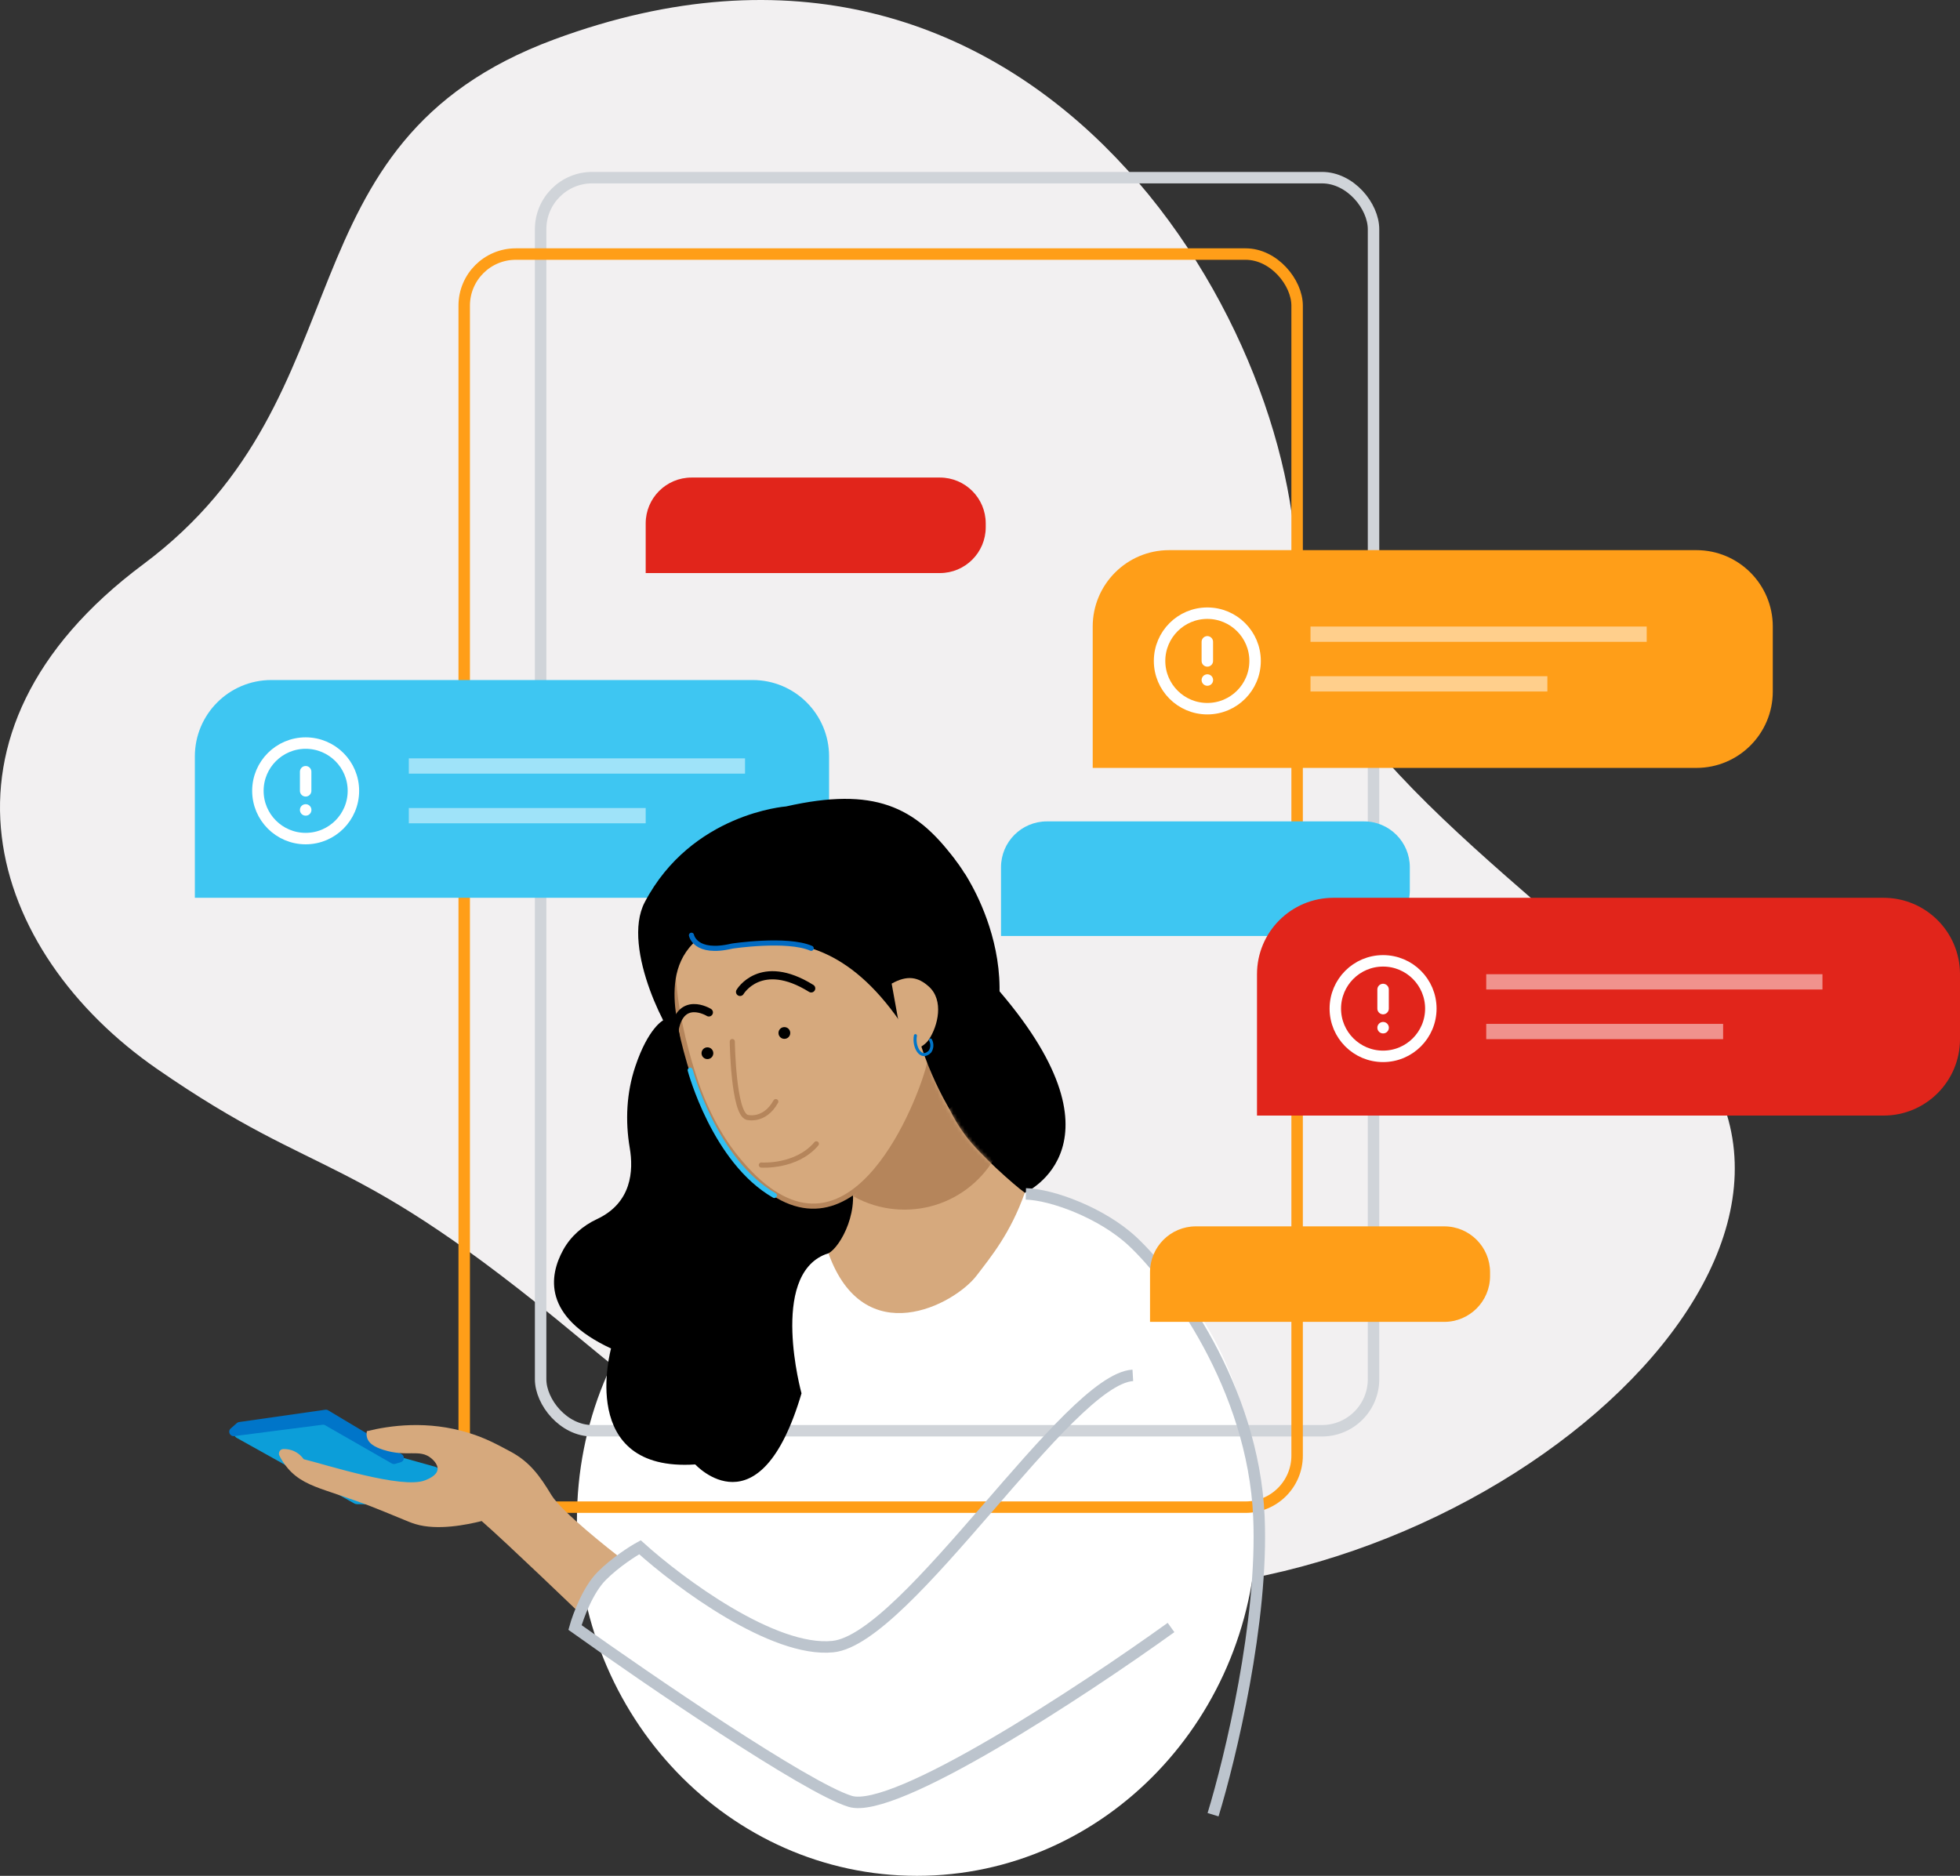 <svg width="513" height="491" viewBox="0 0 513 491" fill="none" xmlns="http://www.w3.org/2000/svg">
<rect x="0" y="0" width="513" height="491" fill="#333333" stroke="none"/>
<path d="M37.507 147.691C-22.043 192.065 -2.942 249.317 41.113 279.799C85.169 310.281 90.648 299.533 151.25 349.911C218.317 405.663 245.609 411.957 279.173 415.502C379.587 426.112 495.001 330.998 439.703 270.88C407.873 236.275 339.221 194.119 339.358 151.472C339.575 83.537 269.605 -35.77 145.058 10.317C71.786 37.434 97.058 103.317 37.507 147.691Z" fill="#F2F0F1"/>
<path d="M329 398C329 449.362 289.153 491 240 491C190.847 491 151 449.362 151 398C151 346.637 190.854 306.13 240 307C296.5 308 329 346.637 329 398Z" fill="white"/>
<rect x="141.5" y="46.5" width="218" height="328" rx="13.5" stroke="#D0D4D9" stroke-width="3"/>
<rect x="121.5" y="66.5" width="218" height="328" rx="13.5" stroke="#FF9E18" stroke-width="3"/>
<path d="M262 227C262 220.373 267.373 215 274 215H357C363.627 215 369 220.373 369 227V233C369 239.627 363.627 245 357 245H262V227Z" fill="#3EC6F2"/>
<path d="M329 255C329 243.954 337.954 235 349 235H493C504.046 235 513 243.954 513 255V272C513 283.046 504.046 292 493 292H329V255Z" fill="#E1251B"/>
<path d="M51 198C51 186.954 59.954 178 71 178H197C208.046 178 217 186.954 217 198V215C217 226.046 208.046 235 197 235H51V198Z" fill="#3EC6F2"/>
<path d="M286 164C286 152.954 294.954 144 306 144H444C455.046 144 464 152.954 464 164V181C464 192.046 455.046 201 444 201H286V164Z" fill="#FF9E18"/>
<path opacity="0.5" d="M107 200.5H195M107 213.5H169" stroke="white" stroke-width="4"/>
<path d="M80 219.5C86.904 219.5 92.5 213.904 92.5 207C92.5 200.096 86.904 194.5 80 194.5C73.096 194.5 67.5 200.096 67.5 207C67.5 213.904 73.096 219.5 80 219.5Z" stroke="white" stroke-width="3" stroke-linecap="round" stroke-linejoin="round"/>
<path d="M80 202V207" stroke="white" stroke-width="3" stroke-linecap="round" stroke-linejoin="round"/>
<path d="M80 212H80.013" stroke="white" stroke-width="3" stroke-linecap="round" stroke-linejoin="round"/>
<path opacity="0.5" d="M343 166H431M343 179H405" stroke="white" stroke-width="4"/>
<path d="M316 185.5C322.904 185.5 328.5 179.904 328.5 173C328.5 166.096 322.904 160.5 316 160.5C309.096 160.5 303.5 166.096 303.5 173C303.5 179.904 309.096 185.5 316 185.5Z" stroke="white" stroke-width="3" stroke-linecap="round" stroke-linejoin="round"/>
<path d="M316 168V173" stroke="white" stroke-width="3" stroke-linecap="round" stroke-linejoin="round"/>
<path d="M316 178H316.013" stroke="white" stroke-width="3" stroke-linecap="round" stroke-linejoin="round"/>
<g clip-path="url(#clip0_10_156)">
<path d="M102.04 380.556C100.329 379.505 88.213 372.411 85.778 370.983C85.493 370.818 85.172 370.759 84.851 370.794L62.495 373.674C61.105 373.851 60.748 375.693 61.972 376.377L92.727 393.528C92.941 393.646 93.178 393.705 93.416 393.717L112.066 394.012C112.767 394.024 113.384 393.54 113.515 392.843L114.976 385.619C115.119 384.876 114.679 384.144 113.943 383.943L102.42 380.721C102.289 380.686 102.159 380.627 102.04 380.556Z" fill="#0C9ED9"/>
<path d="M60.392 373.898L61.972 372.506C62.138 372.352 62.352 372.258 62.578 372.222L85.124 369C85.385 368.965 85.659 369.012 85.884 369.153L105.14 380.65C106.008 381.169 105.841 382.456 104.879 382.739L103.454 383.164C103.145 383.259 102.812 383.223 102.539 383.058L85.124 373.072C84.898 372.942 84.649 372.895 84.4 372.931L61.307 375.905C60.178 376.047 59.537 374.654 60.392 373.898Z" fill="#0075C9"/>
</g>
<path d="M159 411C161.5 408.425 163.209 408.425 163.209 408.425C159.454 405.496 146.951 395.684 144.315 391.314C141.271 386.277 138.659 382.645 133.581 379.93C129.958 377.989 127.01 376.406 122.834 375.108C111.835 371.666 101.918 373.167 96.034 374.607C95.937 375.048 95.865 375.715 96.106 376.429C96.551 377.775 97.899 378.716 100.318 379.49C106.552 381.49 109.789 379.168 112.846 381.681C113.11 381.895 114.723 383.229 114.518 384.693C114.29 386.253 112.124 387.122 111.233 387.479C105.264 389.849 85.155 383.324 79.487 381.942C79.126 381.43 78.391 380.549 77.152 379.93C76.069 379.394 75.01 379.263 74.155 379.287C73.277 379.311 72.747 380.252 73.132 381.026C73.638 382.026 74.348 383.181 75.335 384.336C77.898 387.313 80.991 388.694 85.6 390.254C97.466 394.267 96.611 394.076 105.974 397.899C106.853 398.256 107.538 398.565 108.706 398.923C114.494 400.697 122.244 399.089 126.071 398.137C132.558 403.781 152 422.5 152 422.5L155.303 414.5" fill="#D6A97D"/>
<path opacity="0.5" d="M389 257H477M389 270H451" stroke="white" stroke-width="4"/>
<path d="M362 276.5C368.904 276.5 374.5 270.904 374.5 264C374.5 257.096 368.904 251.5 362 251.5C355.096 251.5 349.5 257.096 349.5 264C349.5 270.904 355.096 276.5 362 276.5Z" stroke="white" stroke-width="3" stroke-linecap="round" stroke-linejoin="round"/>
<path d="M362 259V264" stroke="white" stroke-width="3" stroke-linecap="round" stroke-linejoin="round"/>
<path d="M362 269H362.013" stroke="white" stroke-width="3" stroke-linecap="round" stroke-linejoin="round"/>
<g clip-path="url(#clip1_10_156)">
<path d="M173.581 267.066C173.581 267.066 169.677 269.014 166.286 279.13C163.974 286 163.614 293.348 164.83 300.491C165.841 306.403 165.361 314.845 156.251 319.1C152.552 320.826 149.384 323.577 147.415 327.149C143.699 333.898 141.969 344.596 159.933 352.969C159.933 352.969 150.891 385.385 181.972 383.318C181.972 383.318 198.857 401.773 209.782 364.709C209.782 364.709 201.323 334.018 216.067 328.311L268.246 312.213C268.246 312.213 297.066 299.414 259.855 257.462C259.855 257.462 260.334 214.468 216.05 228.566C216.05 228.566 169.968 215.169 173.581 267.066Z" fill="black"/>
<path d="M240.778 266.229C245.556 267.322 241.429 282.326 252.902 297.5C256.413 302.148 265.454 310.231 268.229 312.196C264.461 322.859 259.358 328.96 255.642 333.847C249.803 341.52 226.171 354.063 216.838 328.054C220.023 326.38 225.605 316.246 222.232 307.6C215.947 291.502 234.116 264.708 240.778 266.229Z" fill="#D6A97D"/>
<mask id="mask0_10_156" style="mask-type:alpha" maskUnits="userSpaceOnUse" x="216" y="250" width="53" height="94">
<path d="M230 250.5C234.778 251.594 241.391 282.309 252.864 297.484C256.375 302.132 265.417 310.214 268.191 312.18C264.423 322.843 259.32 328.943 255.604 333.83C249.765 341.503 226.133 354.046 216.8 328.038C219.985 326.363 225.568 316.23 222.194 307.583C215.91 291.486 223.339 248.979 230 250.5Z" fill="#D6A97D"/>
</mask>
<g mask="url(#mask0_10_156)">
<path d="M209.423 289.366C209.423 304.421 221.65 316.622 236.736 316.622C251.823 316.622 264.05 304.421 264.05 289.366C264.05 274.312 251.823 262.11 236.736 262.11C221.65 262.11 209.423 274.312 209.423 289.366Z" fill="#B5855B"/>
</g>
<path d="M181.458 281.369C185.414 293.861 191.082 301.055 192.572 302.9C219.835 336.821 238.466 294.066 242.456 281.369C243.501 278.054 246.635 267.579 243.124 255.138C238.398 238.358 223.533 224.995 207.402 222.517C205.107 222.175 190.774 220.33 183.479 228.241C171.68 241.024 176.338 265.238 181.458 281.386" fill="#D6A97D"/>
<path d="M181.458 281.369C185.414 293.861 191.082 301.055 192.572 302.9C219.835 336.821 238.466 294.066 242.456 281.369C243.501 278.054 246.635 267.579 243.124 255.138C238.398 238.358 223.533 224.995 207.402 222.517C205.107 222.175 190.774 220.33 183.479 228.241C171.68 241.024 176.338 265.238 181.458 281.386V281.369Z" stroke="#B5855B" stroke-width="1.34" stroke-miterlimit="10"/>
<path d="M206.837 270.381C206.837 271.236 206.152 271.919 205.296 271.919C204.439 271.919 203.755 271.236 203.755 270.381C203.755 269.527 204.439 268.843 205.296 268.843C206.152 268.843 206.837 269.527 206.837 270.381Z" fill="black"/>
<path d="M186.698 275.679C186.698 276.533 186.013 277.217 185.157 277.217C184.301 277.217 183.616 276.533 183.616 275.679C183.616 274.824 184.301 274.141 185.157 274.141C186.013 274.141 186.698 274.824 186.698 275.679Z" fill="black"/>
<path d="M205.741 211.085C205.741 211.085 180.996 212.862 168.752 236.153C162.381 248.269 175.55 272.62 178.136 273.782C178.598 269.339 169.625 248.713 189.884 241.998C205.69 236.751 250.351 227.302 249.82 224.824C239.545 211.085 228.791 205.873 205.741 211.085Z" fill="black"/>
<path d="M257.046 240.921C260.129 261.068 238.928 272.5 236.856 269.322C209.748 227.831 182.041 259.428 180.653 242.903C179.301 226.704 180.979 216.468 216.05 211.478C238.466 208.282 254.58 224.841 257.046 240.921Z" fill="black"/>
<path d="M252.44 228.566C252.44 228.566 275.507 262.093 248.518 290.306C248.518 290.306 239.545 275.662 238.5 261.136L252.457 228.566H252.44Z" fill="black"/>
<path d="M233.38 257.462C237.473 255.173 240.298 255.702 243.107 258.231C247.097 261.803 245.521 268.519 243.107 272.124C241.651 274.294 237.918 275.525 236.754 276.157" fill="#D6A97D"/>
<path d="M239.596 271.082C239.031 274.004 241.052 277.695 243.415 275.234C244.014 274.346 244.066 273.184 243.535 272.21" stroke="#0075C9" stroke-width="0.8" stroke-linecap="round" stroke-linejoin="round"/>
<path d="M193.702 259.633C193.702 259.633 199.079 250.473 212.317 258.71" stroke="black" stroke-width="2.14" stroke-linecap="round" stroke-linejoin="round"/>
<path d="M185.534 264.998C185.534 264.998 177.845 260.265 176.441 270.262" stroke="black" stroke-width="2.14" stroke-linecap="round" stroke-linejoin="round"/>
<path d="M199.268 304.951C199.268 304.951 208.395 305.617 213.67 299.397" stroke="#B5855B" stroke-width="1.34" stroke-linecap="round" stroke-linejoin="round"/>
<path d="M180.979 244.8C180.979 244.8 181.921 249.944 191.613 247.637C191.613 247.637 205.981 245.466 212.317 248.218" stroke="#006AC2" stroke-width="1.34" stroke-linecap="round" stroke-linejoin="round"/>
<path d="M180.653 280.122C180.653 280.122 186.99 303.943 202.676 312.914" stroke="#31BFF2" stroke-width="1.34" stroke-linecap="round" stroke-linejoin="round"/>
<path d="M191.665 272.62C191.665 272.62 191.921 291.417 195.535 292.459C195.535 292.459 200.021 293.741 203.052 288.341" stroke="#B5855B" stroke-width="1.34" stroke-linecap="round" stroke-linejoin="round"/>
</g>
<path d="M306.5 426C283.333 442.667 234.1 475.1 222.5 471.5C210.9 467.9 169.667 439.667 150.5 426C151.333 423 153.9 416.1 157.5 412.5C161.1 408.9 165.667 406 167.5 405C177.833 414.333 202.4 432.6 218 431C237.5 429 279.5 361 296.5 360M268.5 312.5C275.333 312.667 288.5 317.5 296.5 325C306.824 334.678 328 363 329.5 397C330.7 424.2 322 460.333 317.5 475" stroke="#BCC4CD" stroke-width="3"/>
<path d="M301 333C301 326.373 306.373 321 313 321H378C384.627 321 390 326.373 390 333V334C390 340.627 384.627 346 378 346H301V333Z" fill="#FF9E18"/>
<path d="M169 137C169 130.373 174.373 125 181 125H246C252.627 125 258 130.373 258 137V138C258 144.627 252.627 150 246 150H169V137Z" fill="#E1251B"/>
<defs>
<clipPath id="clip0_10_156">
<rect width="55" height="25" fill="white" transform="matrix(-1 0 0 1 115 369)"/>
</clipPath>
<clipPath id="clip1_10_156">
<rect width="134" height="179" fill="white" transform="translate(145 209)"/>
</clipPath>
</defs>
</svg>
